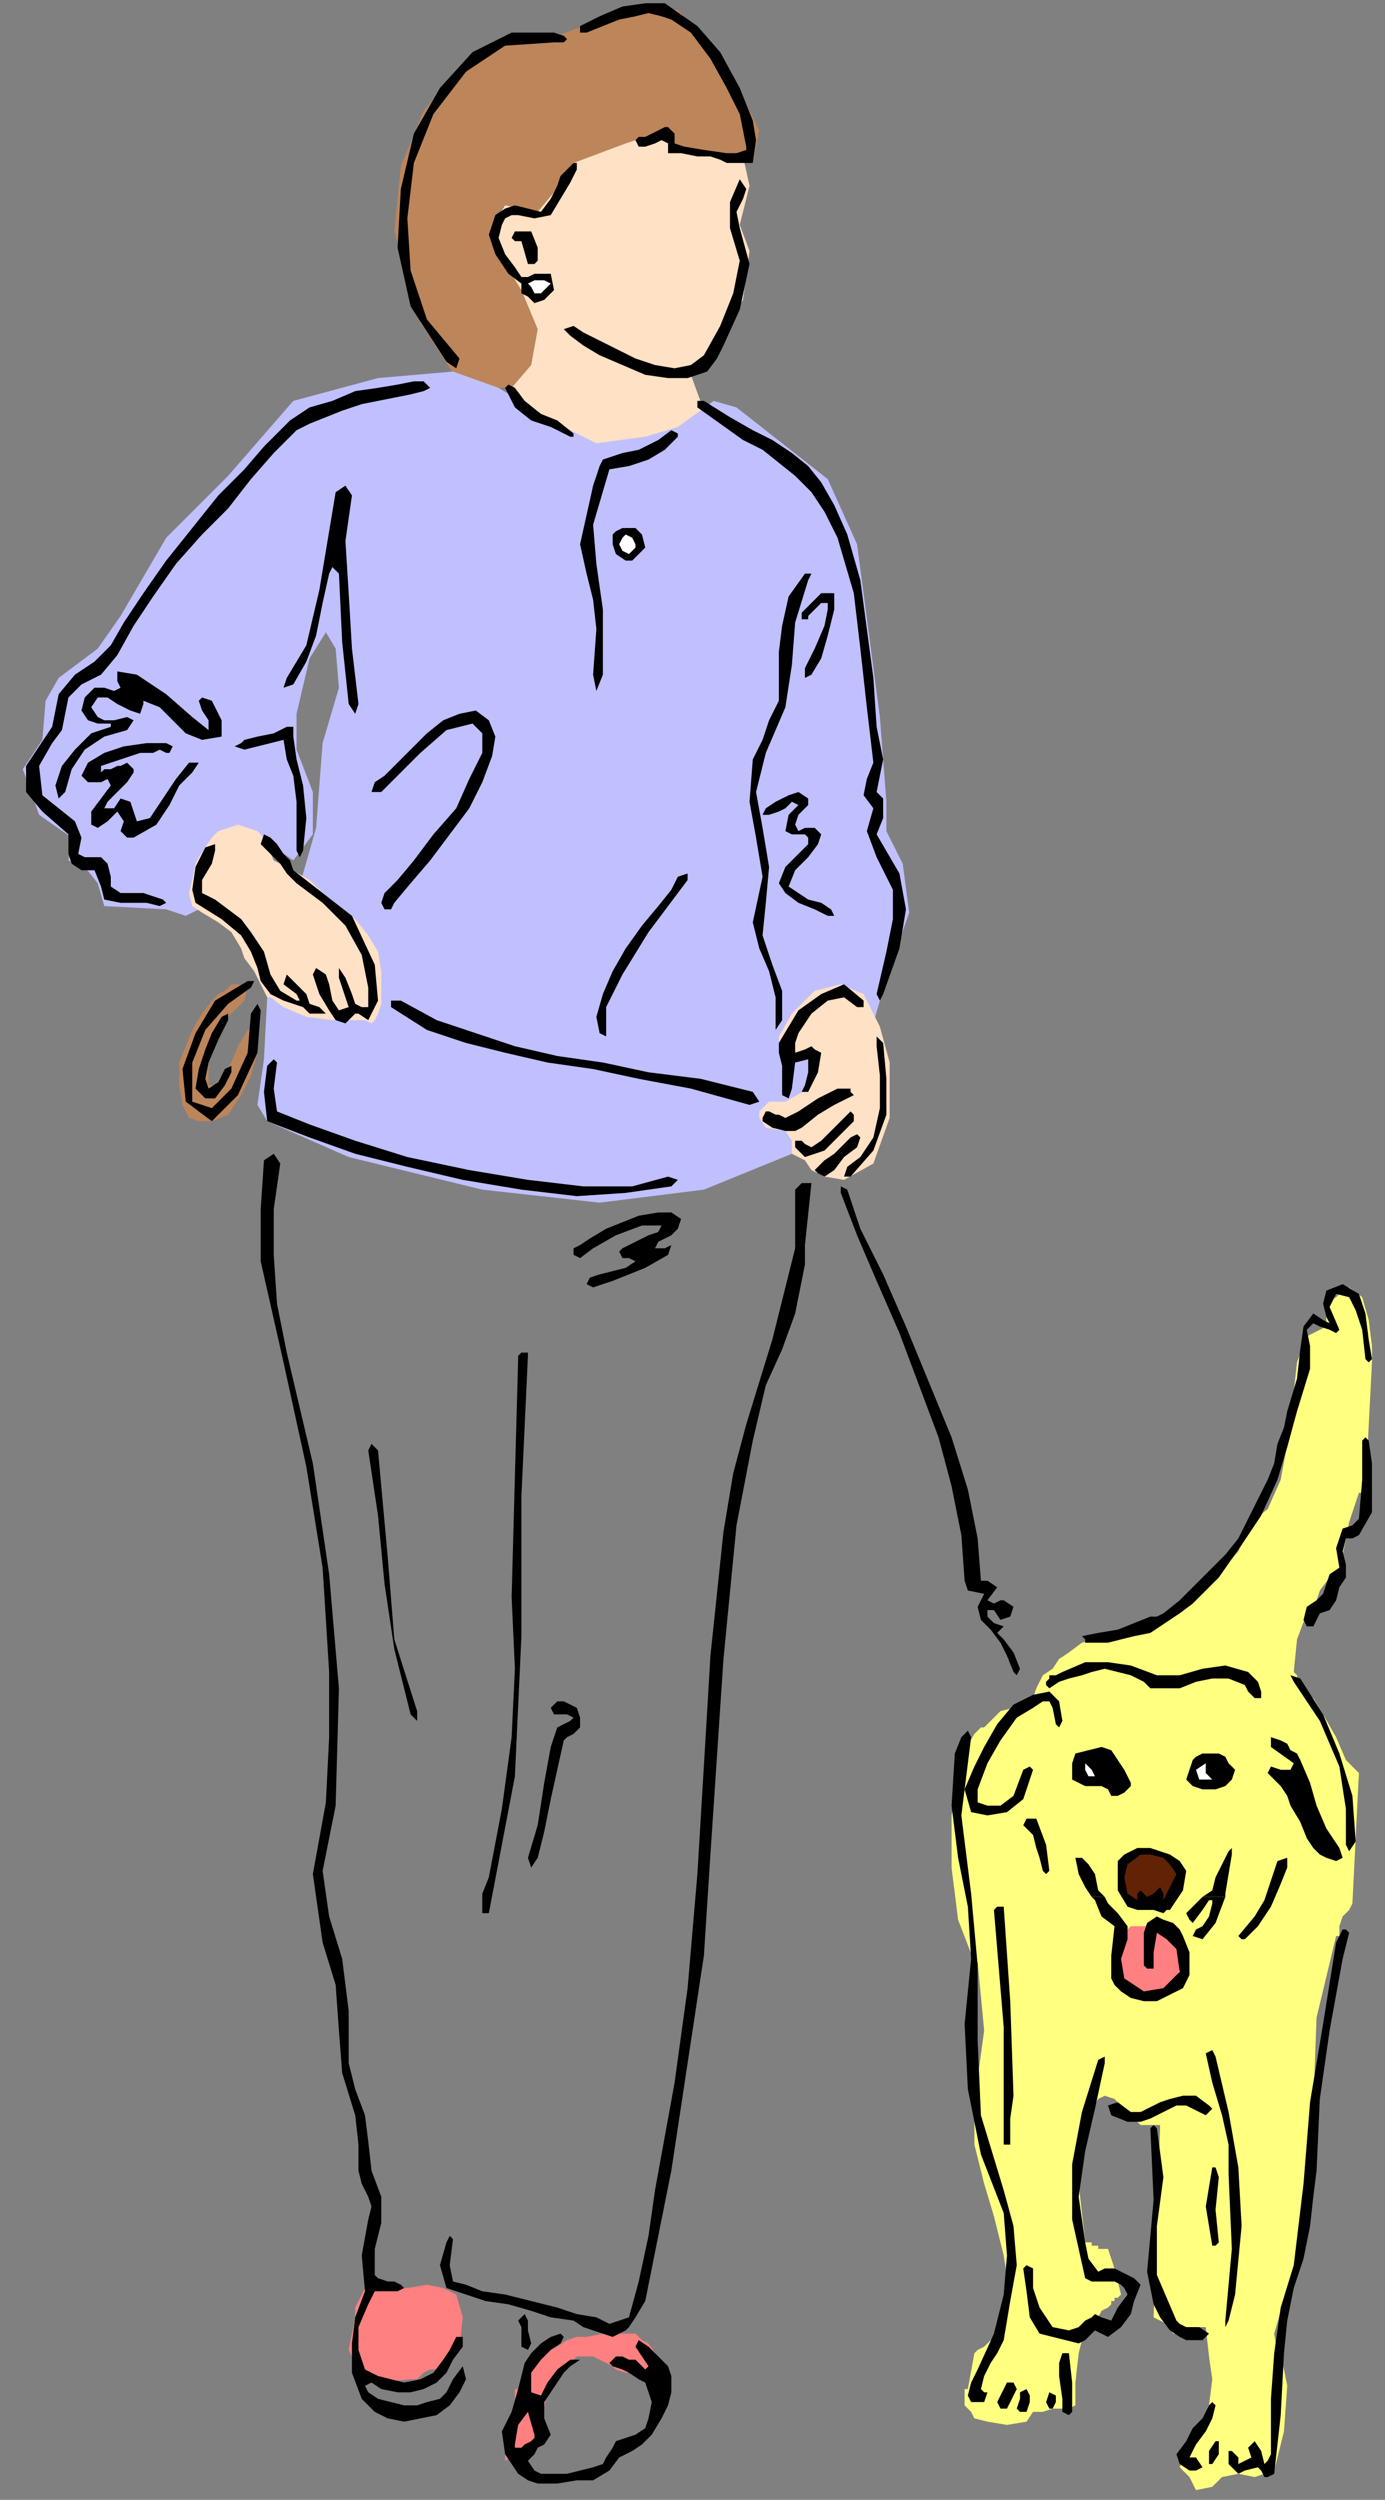 <?xml version="1.0" encoding="UTF-8" standalone="no"?>
<svg
   xmlns:dc="http://purl.org/dc/elements/1.1/"
   xmlns:cc="http://creativecommons.org/ns#"
   xmlns:rdf="http://www.w3.org/1999/02/22-rdf-syntax-ns#"
   xmlns:svg="http://www.w3.org/2000/svg"
   xmlns="http://www.w3.org/2000/svg"
   xmlns:sodipodi="http://sodipodi.sourceforge.net/DTD/sodipodi-0.dtd"
   xmlns:inkscape="http://www.inkscape.org/namespaces/inkscape"
   version="1.0"
   width="112.448mm"
   height="202.935mm"
   id="svg179"
   sodipodi:docname="CPEPL022.WMF">
  <rect width="100%" height="100%" fill="#808080" stroke="none"/>
  <sodipodi:namedview
     pagecolor="#ffffff"
     bordercolor="#666666"
     borderopacity="1"
     objecttolerance="10"
     gridtolerance="10"
     guidetolerance="10"
     inkscape:pageopacity="0"
     inkscape:pageshadow="2"
     inkscape:window-width="640"
     inkscape:window-height="480"
     id="namedview181" />
  <defs
     id="defs3">
    <pattern
       id="WMFhbasepattern"
       patternUnits="userSpaceOnUse"
       width="6"
       height="6"
       x="0"
       y="0" />
  </defs>
  <path
     style="fill:#ffff80;fill-rule:evenodd;fill-opacity:1;stroke:none;"
     d="  M 414,395   L 412,396   L 410,398   L 408,399   L 407,400   L 407,407   L 401,410   L 398,418   L 397,427   L 396,436   L 395,443   L 393,454   L 389,463   L 384,467   L 380,476   L 371,486   L 361,495   L 353,499   L 348,500   L 340,502   L 332,504   L 328,507   L 325,509   L 323,512   L 320,514   L 319,516   L 318,518   L 317,521   L 315,521   L 314,523   L 311,524   L 307,525   L 304,528   L 302,530   L 301,530   L 299,532   L 296,537   L 295,543   L 292,557   L 292,573   L 294,589   L 299,602   L 300,602   L 302,623   L 299,645   L 299,658   L 302,670   L 305,680   L 308,692   L 310,705   L 306,715   L 306,717   L 304,718   L 302,720   L 300,721   L 299,722   L 297,733   L 296,733   L 296,738   L 298,740   L 299,742   L 303,743   L 309,744   L 315,743   L 317,740   L 320,740   L 323,739   L 326,739   L 328,739   L 330,738   L 330,731   L 331,722   L 333,714   L 337,711   L 338,709   L 340,708   L 341,707   L 341,706   L 342,706   L 342,705   L 343,705   L 344,704   L 342,696   L 340,690   L 337,690   L 337,689   L 335,689   L 335,688   L 333,688   L 332,679   L 331,670   L 331,660   L 333,651   L 335,647   L 337,644   L 339,643   L 342,644   L 344,646   L 346,649   L 349,649   L 349,651   L 350,652   L 356,652   L 354,711   L 358,713   L 360,716   L 363,716   L 366,715   L 368,714   L 370,714   L 371,723   L 372,730   L 371,738   L 367,747   L 366,747   L 364,752   L 362,757   L 365,760   L 367,764   L 372,763   L 375,760   L 380,759   L 385,760   L 391,758   L 394,746   L 395,732   L 393,722   L 392,722   L 391,716   L 393,709   L 395,702   L 397,697   L 402,672   L 403,646   L 404,619   L 410,594   L 411,594   L 411,591   L 412,588   L 414,586   L 415,584   L 417,544   L 413,540   L 410,533   L 406,526   L 403,521   L 402,521   L 400,517   L 398,515   L 398,514   L 397,513   L 398,503   L 401,495   L 402,495   L 402,493   L 404,491   L 405,488   L 408,484   L 411,481   L 412,477   L 414,467   L 417,458   L 418,458   L 419,457   L 421,418   L 421,413   L 420,405   L 418,398   L 414,395  z "
     id="path5" />
  <path
     style="fill:#ff8080;fill-rule:evenodd;fill-opacity:1;stroke:none;"
     d="  M 357,591   L 354,591   L 352,591   L 349,591   L 347,591   L 346,592   L 344,594   L 343,599   L 344,605   L 346,609   L 351,612   L 356,612   L 361,609   L 362,604   L 362,598   L 362,596   L 360,594   L 358,592   L 357,591  z "
     id="path7" />
  <path
     style="fill:#ff8080;fill-rule:evenodd;fill-opacity:1;stroke:none;"
     d="  M 121,702   L 118,701   L 115,701   L 112,702   L 111,704   L 109,708   L 109,711   L 107,721   L 110,727   L 116,731   L 126,730   L 128,730   L 130,728   L 132,727   L 134,727   L 135,726   L 137,723   L 140,721   L 141,720   L 142,711   L 140,704   L 136,702   L 131,701   L 125,702   L 121,702  z "
     id="path9" />
  <path
     style="fill:#ff8080;fill-rule:evenodd;fill-opacity:1;stroke:none;"
     d="  M 202,724   L 201,722   L 199,719   L 197,718   L 195,716   L 192,716   L 185,716   L 180,717   L 177,717   L 174,718   L 171,720   L 169,721   L 166,722   L 165,724   L 163,725   L 163,726   L 162,728   L 160,730   L 159,733   L 158,733   L 158,736   L 159,736   L 158,741   L 156,745   L 156,747   L 155,748   L 155,755   L 163,751   L 166,743   L 168,734   L 172,728   L 172,726   L 173,726   L 174,725   L 176,724   L 177,723   L 179,723   L 182,723   L 184,724   L 186,725   L 188,726   L 189,727   L 192,728   L 195,728   L 198,728   L 200,730   L 202,728   L 203,726   L 202,724  z "
     id="path11" />
  <path
     style="fill:#bd855a;fill-rule:evenodd;fill-opacity:1;stroke:none;"
     d="  M 73,302   L 71,302   L 69,304   L 67,305   L 65,307   L 62,311   L 59,316   L 57,321   L 55,326   L 55,333   L 56,339   L 58,343   L 61,344   L 65,344   L 70,342   L 74,336   L 77,330   L 79,323   L 79,316   L 78,315   L 76,316   L 73,321   L 71,326   L 68,330   L 66,333   L 64,333   L 64,331   L 64,325   L 66,319   L 70,312   L 75,307   L 76,303   L 73,302  z "
     id="path13" />
  <path
     style="fill:#bd855a;fill-rule:evenodd;fill-opacity:1;stroke:none;"
     d="  M 208,3   L 195,3   L 179,8   L 171,11   L 154,13   L 140,22   L 130,34   L 123,51   L 121,71   L 129,99   L 140,116   L 149,119   L 155,119   L 158,119   L 163,112   L 165,101   L 160,89   L 155,81   L 152,66   L 155,63   L 166,65   L 170,59   L 177,52   L 192,44   L 204,40   L 205,47   L 221,49   L 231,50   L 233,40   L 222,18   L 208,3  z "
     id="path15" />
  <path
     style="fill:#ffe1c5;fill-rule:evenodd;fill-opacity:1;stroke:none;"
     d="  M 228,48   L 211,47   L 205,44   L 204,40   L 192,44   L 176,50   L 170,59   L 165,65   L 155,63   L 151,69   L 155,81   L 160,89   L 165,101   L 163,112   L 157,119   L 163,129   L 180,136   L 193,139   L 212,132   L 216,126   L 212,115   L 216,109   L 228,92   L 230,77   L 227,69   L 230,57   L 228,48  z "
     id="path17" />
  <path
     style="fill:#c0c0ff;fill-rule:evenodd;fill-opacity:1;stroke:none;"
     d="  M 139,114   L 116,116   L 90,123   L 70,146   L 51,165   L 37,189   L 30,199   L 18,208   L 14,215   L 13,227   L 7,236   L 12,250   L 22,257   L 21,264   L 26,266   L 30,271   L 32,278   L 51,279   L 57,281   L 61,279   L 60,273   L 64,261   L 70,255   L 78,255   L 83,259   L 90,264   L 96,256   L 96,243   L 91,230   L 91,219   L 95,202   L 100,194   L 103,199   L 104,211   L 99,228   L 97,254   L 93,268   L 82,306   L 81,325   L 79,339   L 82,344   L 107,355   L 148,365   L 184,369   L 216,365   L 243,354   L 266,321   L 272,300   L 279,280   L 277,265   L 272,255   L 272,246   L 270,220   L 263,167   L 254,147   L 226,125   L 219,123   L 208,131   L 198,134   L 183,136   L 171,130   L 153,119   L 139,114  z "
     id="path19" />
  <path
     style="fill:#ffe1c5;fill-rule:evenodd;fill-opacity:1;stroke:none;"
     d="  M 79,255   L 76,254   L 73,253   L 70,254   L 67,255   L 65,257   L 63,260   L 61,263   L 60,265   L 59,270   L 58,274   L 59,278   L 62,280   L 67,283   L 71,286   L 74,291   L 75,294   L 78,298   L 82,306   L 83,306   L 87,309   L 94,312   L 102,313   L 112,313   L 114,314   L 115,313   L 116,311   L 117,308   L 117,298   L 116,292   L 113,287   L 109,282   L 106,280   L 105,279   L 101,276   L 95,270   L 88,266   L 84,264   L 81,257   L 81,257   L 83,259   L 82,259   L 80,256   L 79,255  z "
     id="path21" />
  <path
     style="fill:#ffe1c5;fill-rule:evenodd;fill-opacity:1;stroke:none;"
     d="  M 270,315   L 265,305   L 258,302   L 250,304   L 243,311   L 239,318   L 239,322   L 242,326   L 246,324   L 250,325   L 248,334   L 241,338   L 236,338   L 235,339   L 233,341   L 233,343   L 235,346   L 241,347   L 243,350   L 243,354   L 247,356   L 249,359   L 253,361   L 259,362   L 268,357   L 273,343   L 273,326   L 270,315  z "
     id="path23" />
  <path
     style="fill:#000000;fill-rule:evenodd;fill-opacity:1;stroke:none;"
     d="  M 165,762   L 171,762   L 177,761   L 182,761   L 187,758   L 190,754   L 194,752   L 197,750   L 200,747   L 203,742   L 205,738   L 206,734   L 206,729   L 205,726   L 203,724   L 201,722   L 199,720   L 196,718   L 195,720   L 199,726   L 198,727   L 196,725   L 195,724   L 193,724   L 191,723   L 189,723   L 187,725   L 188,726   L 191,727   L 193,728   L 196,730   L 198,731   L 200,737   L 199,742   L 198,745   L 195,747   L 192,748   L 189,749   L 188,751   L 186,754   L 185,756   L 182,757   L 178,758   L 174,759   L 170,759   L 166,759   L 164,758   L 162,755   L 164,753   L 165,751   L 167,750   L 169,747   L 167,742   L 167,737   L 169,734   L 171,731   L 173,728   L 175,726   L 178,724   L 175,724   L 171,727   L 168,731   L 166,735   L 163,734   L 163,728   L 166,724   L 169,721   L 172,719   L 173,717   L 172,716   L 169,717   L 166,719   L 163,722   L 161,725   L 159,733   L 157,740   L 154,746   L 155,753   L 157,756   L 159,759   L 162,761   L 165,762  z "
     id="path25" />
  <path
     style="fill:#000000;fill-rule:evenodd;fill-opacity:1;stroke:none;"
     d="  M 391,759   L 393,741   L 394,722   L 395,712   L 397,702   L 400,693   L 402,683   L 403,674   L 404,666   L 405,644   L 408,623   L 410,612   L 412,601   L 413,597   L 414,593   L 413,592   L 412,592   L 411,594   L 410,596   L 406,621   L 402,645   L 400,670   L 397,695   L 393,708   L 391,722   L 390,736   L 390,750   L 390,753   L 389,755   L 388,756   L 388,756   L 387,752   L 385,749   L 383,751   L 384,754   L 382,755   L 380,756   L 380,754   L 379,753   L 378,752   L 377,752   L 377,756   L 380,759   L 382,758   L 386,757   L 387,758   L 388,760   L 389,760   L 391,759  z "
     id="path27" />
  <path
     style="fill:#000000;fill-rule:evenodd;fill-opacity:1;stroke:none;"
     d="  M 365,758   L 367,758   L 369,757   L 367,754   L 365,754   L 367,750   L 370,746   L 372,742   L 373,738   L 372,737   L 371,738   L 369,742   L 366,745   L 364,749   L 361,753   L 362,756   L 365,758  z "
     id="path29" />
  <path
     style="fill:#000000;fill-rule:evenodd;fill-opacity:1;stroke:none;"
     d="  M 372,756   L 374,753   L 374,750   L 374,749   L 373,749   L 371,752   L 371,756   L 371,756   L 372,756   L 372,756   L 372,756  z "
     id="path31" />
  <path
     style="fill:#ff8080;fill-rule:evenodd;fill-opacity:1;stroke:none;"
     d="  M 160,751   L 161,750   L 163,749   L 164,748   L 164,747   L 162,740   L 159,744   L 158,750   L 158,751   L 159,751   L 159,751   L 160,751   L 160,751   L 160,751  z "
     id="path33" />
  <path
     style="fill:#000000;fill-rule:evenodd;fill-opacity:1;stroke:none;"
     d="  M 143,730   L 142,726   L 139,730   L 137,734   L 135,736   L 131,737   L 128,738   L 124,738   L 120,737   L 116,736   L 113,734   L 112,732   L 114,731   L 117,733   L 122,734   L 126,734   L 130,733   L 134,731   L 137,728   L 139,724   L 142,720   L 142,717   L 140,717   L 138,721   L 136,724   L 133,728   L 129,730   L 124,731   L 120,730   L 116,729   L 112,727   L 110,721   L 110,714   L 113,707   L 115,703   L 117,703   L 119,703   L 121,703   L 122,703   L 124,702   L 123,701   L 121,700   L 119,700   L 116,699   L 115,698   L 115,690   L 117,682   L 117,674   L 114,666   L 113,657   L 112,649   L 109,641   L 107,633   L 107,625   L 107,617   L 105,601   L 101,588   L 99,574   L 103,554   L 104,518   L 101,483   L 96,449   L 88,415   L 85,400   L 84,385   L 84,371   L 86,357   L 84,354   L 81,356   L 80,371   L 80,387   L 87,418   L 94,450   L 99,481   L 101,513   L 101,533   L 100,553   L 96,575   L 99,596   L 103,609   L 104,623   L 105,636   L 109,649   L 110,658   L 110,666   L 111,670   L 113,674   L 114,677   L 113,681   L 111,692   L 112,703   L 109,711   L 108,719   L 108,728   L 111,736   L 115,740   L 119,742   L 124,743   L 129,742   L 134,741   L 138,738   L 141,734   L 143,730  z "
     id="path35" />
  <path
     style="fill:#000000;fill-rule:evenodd;fill-opacity:1;stroke:none;"
     d="  M 329,740   L 329,731   L 328,722   L 327,722   L 326,722   L 325,725   L 325,729   L 326,736   L 326,740   L 328,741   L 329,740  z "
     id="path37" />
  <path
     style="fill:#000000;fill-rule:evenodd;fill-opacity:1;stroke:none;"
     d="  M 315,740   L 316,737   L 316,735   L 315,733   L 313,734   L 313,736   L 312,739   L 313,740   L 315,740  z "
     id="path39" />
  <path
     style="fill:#000000;fill-rule:evenodd;fill-opacity:1;stroke:none;"
     d="  M 324,737   L 324,735   L 322,734   L 321,737   L 322,739   L 323,739   L 324,737  z "
     id="path41" />
  <path
     style="fill:#000000;fill-rule:evenodd;fill-opacity:1;stroke:none;"
     d="  M 309,739   L 312,733   L 311,731   L 309,731   L 306,737   L 307,739   L 309,739  z "
     id="path43" />
  <path
     style="fill:#000000;fill-rule:evenodd;fill-opacity:1;stroke:none;"
     d="  M 303,734   L 302,734   L 301,733   L 302,729   L 304,725   L 306,722   L 308,718   L 310,706   L 312,695   L 311,683   L 308,672   L 301,649   L 300,626   L 300,603   L 298,581   L 295,557   L 298,533   L 297,531   L 295,533   L 293,538   L 292,554   L 294,570   L 297,585   L 298,601   L 296,621   L 297,641   L 301,661   L 308,679   L 309,692   L 308,704   L 305,716   L 300,727   L 298,731   L 297,735   L 298,737   L 300,737   L 302,737   L 303,734  z "
     id="path45" />
  <path
     style="fill:#000000;fill-rule:evenodd;fill-opacity:1;stroke:none;"
     d="  M 244,382   L 244,365   L 246,363   L 249,363   L 247,382   L 244,382  z "
     id="path47" />
  <path
     style="fill:#000000;fill-rule:evenodd;fill-opacity:1;stroke:none;"
     d="  M 160,714   L 159,712   L 161,710   L 162,712   L 162,714   L 160,714  z "
     id="path49" />
  <path
     style="fill:#000000;fill-rule:evenodd;fill-opacity:1;stroke:none;"
     d="  M 179,714   L 176,712   L 169,711   L 163,709   L 156,707   L 149,706   L 143,704   L 137,702   L 135,695   L 137,688   L 138,686   L 139,687   L 138,695   L 139,700   L 143,701   L 148,703   L 155,704   L 163,706   L 171,708   L 177,710   L 183,711   L 187,713   L 193,711   L 196,700   L 199,686   L 201,672   L 207,639   L 211,610   L 214,575   L 217,525   L 218,508   L 220,489   L 222,470   L 225,452   L 229,437   L 237,411   L 244,383   L 244,382   L 247,382   L 247,388   L 244,403   L 240,414   L 235,425   L 231,442   L 226,468   L 222,509   L 218,569   L 216,600   L 211,633   L 206,666   L 199,701   L 198,706   L 195,711   L 193,714   L 179,714  z "
     id="path51" />
  <path
     style="fill:#000000;fill-rule:evenodd;fill-opacity:1;stroke:none;"
     d="  M 160,714   L 160,720   L 162,721   L 163,719   L 162,715   L 162,714   L 160,714  z "
     id="path53" />
  <path
     style="fill:#000000;fill-rule:evenodd;fill-opacity:1;stroke:none;"
     d="  M 179,714   L 182,715   L 188,717   L 192,715   L 193,714   L 179,714  z "
     id="path55" />
  <path
     style="fill:#000000;fill-rule:evenodd;fill-opacity:1;stroke:none;"
     d="  M 327,718   L 331,719   L 333,718   L 334,717   L 336,715   L 338,716   L 340,717   L 344,714   L 347,710   L 348,706   L 350,701   L 348,699   L 346,698   L 344,697   L 342,696   L 339,696   L 337,697   L 334,693   L 333,688   L 331,674   L 333,660   L 336,647   L 339,633   L 339,631   L 337,632   L 332,648   L 329,664   L 329,681   L 333,699   L 335,700   L 338,700   L 342,700   L 344,701   L 345,702   L 346,704   L 343,708   L 341,712   L 338,711   L 336,710   L 335,711   L 333,712   L 331,714   L 328,715   L 323,714   L 319,708   L 317,702   L 317,696   L 315,695   L 314,696   L 315,703   L 316,711   L 319,716   L 327,718  z "
     id="path57" />
  <path
     style="fill:#000000;fill-rule:evenodd;fill-opacity:1;stroke:none;"
     d="  M 369,718   L 371,716   L 368,714   L 366,714   L 364,714   L 362,713   L 361,712   L 355,698   L 355,683   L 357,668   L 355,653   L 354,652   L 353,653   L 354,675   L 352,697   L 353,702   L 354,707   L 356,711   L 359,715   L 362,717   L 364,718   L 366,718   L 369,718  z "
     id="path59" />
  <path
     style="fill:#000000;fill-rule:evenodd;fill-opacity:1;stroke:none;"
     d="  M 377,712   L 378,708   L 379,704   L 381,683   L 380,665   L 377,648   L 373,631   L 372,629   L 370,630   L 372,639   L 375,649   L 377,658   L 377,667   L 378,690   L 376,712   L 376,714   L 377,712  z "
     id="path61" />
  <path
     style="fill:#000000;fill-rule:evenodd;fill-opacity:1;stroke:none;"
     d="  M 374,688   L 373,678   L 374,668   L 373,665   L 372,665   L 370,677   L 372,689   L 373,689   L 374,688  z "
     id="path63" />
  <path
     style="fill:#000000;fill-rule:evenodd;fill-opacity:1;stroke:none;"
     d="  M 309,658   L 309,658   L 310,658   L 310,650   L 311,643   L 310,614   L 308,585   L 308,585   L 308,585   L 308,585   L 307,585   L 306,585   L 305,586   L 308,622   L 308,658   L 308,658   L 309,658  z "
     id="path65" />
  <path
     style="fill:#000000;fill-rule:evenodd;fill-opacity:1;stroke:none;"
     d="  M 357,648   L 361,646   L 364,646   L 366,647   L 370,649   L 372,647   L 371,646   L 367,643   L 363,643   L 359,644   L 356,645   L 352,647   L 350,648   L 347,648   L 343,645   L 340,646   L 341,649   L 346,651   L 350,651   L 353,650   L 357,648  z "
     id="path67" />
  <path
     style="fill:#000000;fill-rule:evenodd;fill-opacity:1;stroke:none;"
     d="  M 335,582   L 333,579   L 331,575   L 330,570   L 332,570   L 334,572   L 336,575   L 337,580   L 339,582   L 335,582  z "
     id="path69" />
  <path
     style="fill:#000000;fill-rule:evenodd;fill-opacity:1;stroke:none;"
     d="  M 369,582   L 372,580   L 373,576   L 375,572   L 377,568   L 378,567   L 378,569   L 376,581   L 376,582   L 369,582  z "
     id="path71" />
  <path
     style="fill:#000000;fill-rule:evenodd;fill-opacity:1;stroke:none;"
     d="  M 335,582   L 336,583   L 338,588   L 342,591   L 341,600   L 341,607   L 342,609   L 344,611   L 347,613   L 351,614   L 355,614   L 359,612   L 363,610   L 365,606   L 365,599   L 363,594   L 362,592   L 360,590   L 357,589   L 355,588   L 352,590   L 351,593   L 351,598   L 351,603   L 352,604   L 354,604   L 354,599   L 355,593   L 358,595   L 361,598   L 362,605   L 357,610   L 351,611   L 345,607   L 344,601   L 346,595   L 346,593   L 346,591   L 343,587   L 340,584   L 339,582   L 335,582  z "
     id="path73" />
  <path
     style="fill:#000000;fill-rule:evenodd;fill-opacity:1;stroke:none;"
     d="  M 369,582   L 368,583   L 366,585   L 364,587   L 365,589   L 366,590   L 369,586   L 371,583   L 372,583   L 372,584   L 371,588   L 369,591   L 367,592   L 366,594   L 369,595   L 373,590   L 376,582   L 369,582  z "
     id="path75" />
  <path
     style="fill:#000000;fill-rule:evenodd;fill-opacity:1;stroke:none;"
     d="  M 382,595   L 386,591   L 390,585   L 393,578   L 395,573   L 395,570   L 392,571   L 390,577   L 388,583   L 385,588   L 380,594   L 381,595   L 382,595  z "
     id="path77" />
  <path
     style="fill:#000000;fill-rule:evenodd;fill-opacity:1;stroke:none;"
     d="  M 150,587   L 158,545   L 160,502   L 160,459   L 162,416   L 162,415   L 161,415   L 161,415   L 160,415   L 159,416   L 159,417   L 158,453   L 157,490   L 158,512   L 157,533   L 154,555   L 150,576   L 148,581   L 148,587   L 149,587   L 150,587  z "
     id="path79" />
  <path
     style="fill:#000000;fill-rule:evenodd;fill-opacity:1;stroke:none;"
     d="  M 357,587   L 358,586   L 359,586   L 363,580   L 364,574   L 362,571   L 359,569   L 356,568   L 353,567   L 351,567   L 349,567   L 347,568   L 345,569   L 343,571   L 343,574   L 343,580   L 346,585   L 349,586   L 351,586   L 354,586   L 357,587  z "
     id="path81" />
  <path
     style="fill:#612206;fill-rule:evenodd;fill-opacity:1;stroke:none;"
     d="  M 350,580   L 351,581   L 352,582   L 354,581   L 356,579   L 357,581   L 357,583   L 359,579   L 361,575   L 359,572   L 357,570   L 353,569   L 350,569   L 346,572   L 345,576   L 346,581   L 349,583   L 349,581   L 350,580  z "
     id="path83" />
  <path
     style="fill:#000000;fill-rule:evenodd;fill-opacity:1;stroke:none;"
     d="  M 322,574   L 321,566   L 318,558   L 315,558   L 314,560   L 317,563   L 318,567   L 319,570   L 320,574   L 321,575   L 322,574  z "
     id="path85" />
  <path
     style="fill:#000000;fill-rule:evenodd;fill-opacity:1;stroke:none;"
     d="  M 411,567   L 407,561   L 404,554   L 402,547   L 399,540   L 398,538   L 396,537   L 395,535   L 393,534   L 390,533   L 390,536   L 397,541   L 396,543   L 393,543   L 390,542   L 389,544   L 391,546   L 393,548   L 395,551   L 396,554   L 399,559   L 401,564   L 403,567   L 405,569   L 407,570   L 410,571   L 412,570   L 411,567  z "
     id="path87" />
  <path
     style="fill:#000000;fill-rule:evenodd;fill-opacity:1;stroke:none;"
     d="  M 165,570   L 167,562   L 169,552   L 171,543   L 173,534   L 174,533   L 176,532   L 178,530   L 178,527   L 177,524   L 175,523   L 173,522   L 171,522   L 169,524   L 170,526   L 171,526   L 174,526   L 176,527   L 175,528   L 173,529   L 171,530   L 169,536   L 167,547   L 165,560   L 162,570   L 163,573   L 165,570  z "
     id="path89" />
  <path
     style="fill:#000000;fill-rule:evenodd;fill-opacity:1;stroke:none;"
     d="  M 397,516   L 396,514   L 399,515   L 406,526   L 411,538   L 415,551   L 416,565   L 414,568   L 413,566   L 413,555   L 411,542   L 405,528   L 397,516  z "
     id="path91" />
  <path
     style="fill:#000000;fill-rule:evenodd;fill-opacity:1;stroke:none;"
     d="  M 314,552   L 317,543   L 316,542   L 314,543   L 311,551   L 307,554   L 303,554   L 300,553   L 300,549   L 303,541   L 307,534   L 312,527   L 317,524   L 320,522   L 322,522   L 323,524   L 324,529   L 325,530   L 326,528   L 325,522   L 322,519   L 317,520   L 311,523   L 306,529   L 302,536   L 299,542   L 296,549   L 298,556   L 303,557   L 309,556   L 314,552  z "
     id="path93" />
  <path
     style="fill:#000000;fill-rule:evenodd;fill-opacity:1;stroke:none;"
     d="  M 347,547   L 345,543   L 343,540   L 341,537   L 338,536   L 330,538   L 329,541   L 329,546   L 331,547   L 333,548   L 336,548   L 338,548   L 340,549   L 341,551   L 343,551   L 345,550   L 347,548   L 347,547  z "
     id="path95" />
  <path
     style="fill:#000000;fill-rule:evenodd;fill-opacity:1;stroke:none;"
     d="  M 376,548   L 378,546   L 379,543   L 377,541   L 376,539   L 374,538   L 372,538   L 371,538   L 369,538   L 367,539   L 366,540   L 365,543   L 364,546   L 366,548   L 369,549   L 373,549   L 376,548  z "
     id="path97" />
  <path
     style="fill:#ffffff;fill-rule:evenodd;fill-opacity:1;stroke:none;"
     d="  M 372,546   L 370,544   L 370,543   L 370,541   L 367,543   L 368,546   L 372,546  z "
     id="path99" />
  <path
     style="fill:#ffffff;fill-rule:evenodd;fill-opacity:1;stroke:none;"
     d="  M 334,545   L 336,545   L 335,543   L 333,541   L 333,543   L 334,545  z "
     id="path101" />
  <path
     style="fill:#000000;fill-rule:evenodd;fill-opacity:1;stroke:none;"
     d="  M 128,525   L 121,503   L 119,478   L 117,456   L 116,445   L 114,443   L 113,445   L 116,465   L 118,486   L 121,506   L 126,526   L 128,528   L 128,525  z "
     id="path103" />
  <path
     style="fill:#000000;fill-rule:evenodd;fill-opacity:1;stroke:none;"
     d="  M 387,520   L 387,520   L 387,519   L 386,516   L 383,513   L 376,511   L 369,512   L 362,514   L 355,514   L 347,511   L 340,510   L 333,510   L 326,513   L 324,514   L 322,514   L 322,514   L 322,515   L 321,516   L 321,517   L 321,517   L 322,518   L 325,516   L 328,515   L 332,514   L 335,513   L 339,512   L 343,513   L 347,514   L 351,516   L 353,518   L 356,518   L 359,518   L 362,518   L 367,516   L 372,515   L 377,515   L 382,517   L 383,519   L 385,521   L 386,521   L 387,521   L 387,521   L 387,520  z "
     id="path105" />
  <path
     style="fill:#000000;fill-rule:evenodd;fill-opacity:1;stroke:none;"
     d="  M 313,512   L 311,507   L 308,503   L 306,501   L 308,499   L 305,498   L 303,496   L 303,494   L 305,494   L 307,497   L 310,496   L 311,493   L 308,491   L 307,491   L 305,492   L 303,491   L 306,487   L 303,485   L 301,485   L 300,472   L 297,457   L 292,441   L 285,424   L 278,407   L 271,391   L 264,377   L 260,365   L 258,364   L 258,366   L 263,379   L 269,393   L 276,409   L 282,425   L 288,441   L 292,456   L 295,471   L 296,485   L 297,488   L 302,489   L 300,493   L 301,497   L 304,500   L 307,504   L 309,508   L 311,513   L 312,514   L 313,512  z "
     id="path107" />
  <path
     style="fill:#000000;fill-rule:evenodd;fill-opacity:1;stroke:none;"
     d="  M 403,403   L 406,405   L 408,406   L 407,404   L 406,400   L 407,396   L 412,394   L 417,397   L 419,403   L 420,411   L 421,417   L 420,418   L 419,417   L 418,408   L 416,402   L 414,398   L 410,397   L 408,401   L 411,408   L 410,409   L 408,408   L 405,407   L 403,406   L 401,408   L 402,413   L 402,420   L 398,433   L 395,444   L 392,454   L 387,465   L 381,474   L 374,484   L 366,492   L 362,495   L 359,497   L 356,499   L 353,501   L 348,502   L 344,503   L 340,504   L 336,504   L 334,504   L 333,504   L 333,504   L 333,504   L 333,503   L 332,502   L 337,501   L 343,500   L 348,498   L 353,496   L 355,496   L 357,495   L 362,491   L 366,487   L 371,482   L 376,477   L 380,472   L 383,466   L 386,460   L 389,454   L 391,449   L 392,443   L 394,438   L 395,433   L 398,423   L 399,414   L 400,407   L 403,403  z "
     id="path109" />
  <path
     style="fill:#000000;fill-rule:evenodd;fill-opacity:1;stroke:none;"
     d="  M 400,497   L 401,493   L 404,491   L 406,489   L 407,486   L 408,483   L 411,481   L 410,475   L 412,469   L 415,468   L 417,466   L 418,454   L 418,442   L 419,441   L 420,442   L 421,449   L 421,456   L 421,464   L 417,471   L 415,472   L 413,472   L 412,476   L 413,480   L 413,484   L 411,487   L 410,491   L 408,494   L 405,495   L 403,499   L 401,499   L 400,497  z "
     id="path111" />
  <path
     style="fill:#000000;fill-rule:evenodd;fill-opacity:1;stroke:none;"
     d="  M 182,395   L 188,393   L 198,389   L 205,385   L 206,382   L 204,383   L 202,383   L 201,383   L 202,381   L 204,380   L 206,379   L 208,377   L 209,374   L 206,372   L 202,372   L 196,373   L 191,375   L 186,377   L 181,380   L 178,382   L 176,383   L 176,385   L 178,386   L 182,383   L 189,379   L 197,376   L 203,376   L 202,378   L 199,379   L 195,381   L 191,383   L 190,384   L 191,386   L 193,386   L 195,387   L 192,389   L 188,390   L 184,391   L 181,392   L 180,394   L 182,395  z "
     id="path113" />
  <path
     style="fill:#000000;fill-rule:evenodd;fill-opacity:1;stroke:none;"
     d="  M 206,364   L 208,362   L 205,361   L 194,364   L 179,364   L 162,362   L 144,359   L 125,355   L 109,350   L 95,345   L 85,341   L 84,334   L 85,326   L 84,325   L 82,327   L 81,335   L 82,344   L 95,349   L 109,354   L 125,358   L 142,362   L 160,365   L 177,367   L 192,366   L 206,364  z "
     id="path115" />
  <path
     style="fill:#000000;fill-rule:evenodd;fill-opacity:1;stroke:none;"
     d="  M 264,349   L 263,348   L 261,349   L 259,351   L 256,354   L 253,356   L 250,359   L 251,360   L 253,361   L 256,359   L 259,355   L 263,352   L 264,349  z "
     id="path117" />
  <path
     style="fill:#000000;fill-rule:evenodd;fill-opacity:1;stroke:none;"
     d="  M 259,361   L 260,361   L 261,361   L 268,353   L 272,342   L 272,331   L 271,320   L 269,318   L 269,321   L 270,330   L 270,340   L 268,349   L 264,355   L 260,358   L 259,361  z "
     id="path119" />
  <path
     style="fill:#000000;fill-rule:evenodd;fill-opacity:1;stroke:none;"
     d="  M 262,344   L 262,342   L 261,341   L 258,344   L 255,347   L 252,350   L 249,352   L 247,351   L 246,350   L 244,350   L 244,352   L 247,355   L 253,353   L 258,348   L 262,344  z "
     id="path121" />
  <path
     style="fill:#000000;fill-rule:evenodd;fill-opacity:1;stroke:none;"
     d="  M 246,346   L 251,342   L 256,339   L 260,337   L 262,336   L 261,335   L 261,334   L 257,334   L 251,337   L 245,341   L 241,343   L 239,342   L 238,342   L 236,341   L 235,341   L 234,343   L 234,344   L 237,346   L 241,347   L 244,347   L 246,346  z "
     id="path123" />
  <path
     style="fill:#000000;fill-rule:evenodd;fill-opacity:1;stroke:none;"
     d="  M 230,339   L 233,338   L 231,335   L 215,331   L 199,329   L 185,326   L 171,324   L 158,321   L 146,317   L 134,313   L 123,307   L 120,307   L 120,309   L 131,316   L 143,320   L 155,323   L 168,326   L 182,328   L 196,331   L 212,334   L 230,339  z "
     id="path125" />
  <path
     style="fill:#000000;fill-rule:evenodd;fill-opacity:1;stroke:none;"
     d="  M 80,310   L 79,308   L 77,311   L 76,323   L 71,334   L 65,340   L 59,338   L 59,326   L 63,316   L 70,308   L 77,303   L 78,301   L 76,301   L 66,307   L 60,317   L 56,328   L 57,338   L 65,344   L 73,336   L 79,323   L 80,310  z "
     id="path127" />
  <path
     style="fill:#000000;fill-rule:evenodd;fill-opacity:1;stroke:none;"
     d="  M 243,334   L 244,326   L 248,325   L 248,329   L 247,333   L 246,335   L 248,335   L 251,329   L 252,323   L 250,322   L 249,321   L 247,322   L 244,323   L 244,320   L 245,317   L 249,311   L 254,307   L 259,306   L 263,309   L 265,309   L 265,307   L 259,302   L 252,305   L 245,310   L 242,315   L 239,320   L 239,323   L 240,327   L 240,336   L 242,337   L 243,334  z "
     id="path129" />
  <path
     style="fill:#000000;fill-rule:evenodd;fill-opacity:1;stroke:none;"
     d="  M 211,270   L 211,268   L 208,269   L 206,273   L 202,278   L 197,284   L 192,291   L 188,298   L 185,305   L 183,312   L 184,317   L 186,318   L 186,316   L 186,309   L 191,299   L 199,286   L 211,270  z "
     id="path131" />
  <path
     style="fill:#000000;fill-rule:evenodd;fill-opacity:1;stroke:none;"
     d="  M 100,311   L 98,309   L 95,308   L 94,305   L 91,302   L 89,300   L 88,299   L 87,302   L 91,305   L 92,307   L 91,307   L 86,304   L 83,299   L 81,292   L 77,286   L 74,282   L 70,279   L 66,276   L 62,274   L 62,270   L 65,265   L 66,261   L 66,259   L 63,260   L 60,266   L 59,273   L 60,277   L 68,282   L 74,287   L 77,292   L 79,297   L 80,301   L 83,305   L 87,307   L 93,309   L 95,311   L 97,311   L 99,311   L 100,311  z "
     id="path133" />
  <path
     style="fill:#000000;fill-rule:evenodd;fill-opacity:1;stroke:none;"
     d="  M 240,313   L 240,304   L 237,296   L 234,287   L 235,277   L 236,266   L 234,254   L 232,243   L 235,231   L 241,217   L 243,204   L 244,191   L 248,178   L 249,176   L 247,176   L 242,183   L 240,192   L 239,200   L 239,209   L 239,215   L 236,221   L 234,227   L 231,233   L 230,246   L 232,257   L 234,269   L 231,283   L 233,291   L 236,298   L 238,306   L 238,314   L 238,316   L 240,313  z "
     id="path135" />
  <path
     style="fill:#000000;fill-rule:evenodd;fill-opacity:1;stroke:none;"
     d="  M 106,314   L 109,311   L 109,311   L 110,311   L 113,313   L 116,307   L 115,296   L 108,281   L 90,267   L 89,264   L 87,262   L 85,259   L 83,257   L 81,256   L 80,259   L 83,262   L 86,265   L 88,268   L 91,271   L 99,277   L 106,284   L 111,293   L 113,303   L 113,306   L 113,309   L 111,309   L 109,308   L 108,305   L 106,300   L 104,297   L 104,300   L 107,309   L 104,310   L 102,307   L 101,302   L 100,299   L 97,297   L 96,299   L 98,305   L 101,310   L 103,313   L 106,314  z "
     id="path137" />
  <path
     style="fill:#000000;fill-rule:evenodd;fill-opacity:1;stroke:none;"
     d="  M 271,305   L 276,291   L 278,279   L 276,268   L 269,256   L 271,251   L 271,245   L 270,244   L 269,243   L 271,233   L 269,223   L 268,208   L 266,193   L 264,178   L 260,164   L 256,155   L 252,148   L 248,143   L 243,139   L 237,135   L 231,132   L 224,128   L 216,123   L 214,123   L 214,125   L 221,130   L 228,135   L 234,138   L 239,142   L 244,146   L 249,151   L 253,157   L 257,165   L 262,182   L 264,199   L 266,217   L 268,234   L 266,239   L 265,244   L 268,248   L 266,255   L 269,263   L 274,273   L 274,282   L 272,292   L 269,305   L 270,307   L 271,305  z "
     id="path139" />
  <path
     style="fill:#000000;fill-rule:evenodd;fill-opacity:1;stroke:none;"
     d="  M 254,281   L 256,281   L 255,279   L 252,277   L 248,276   L 245,274   L 242,272   L 244,267   L 248,263   L 251,259   L 252,256   L 250,254   L 247,254   L 245,255   L 244,253   L 245,250   L 247,248   L 248,247   L 248,245   L 245,243   L 242,244   L 238,246   L 235,248   L 234,250   L 236,250   L 239,249   L 241,248   L 243,246   L 245,247   L 242,250   L 241,255   L 243,256   L 245,256   L 247,256   L 248,257   L 248,259   L 245,262   L 241,266   L 239,271   L 241,274   L 245,277   L 250,279   L 254,281  z "
     id="path141" />
  <path
     style="fill:#000000;fill-rule:evenodd;fill-opacity:1;stroke:none;"
     d="  M 49,278   L 51,277   L 50,276   L 47,275   L 44,274   L 40,274   L 37,274   L 34,272   L 34,269   L 33,265   L 31,263   L 29,263   L 27,263   L 26,263   L 24,262   L 25,257   L 23,252   L 13,244   L 12,235   L 16,228   L 19,224   L 21,214   L 25,210   L 31,207   L 36,201   L 41,192   L 47,183   L 54,173   L 62,164   L 70,156   L 77,147   L 84,139   L 91,132   L 95,130   L 100,128   L 105,126   L 111,124   L 116,123   L 121,122   L 126,121   L 130,120   L 132,119   L 130,117   L 127,117   L 122,118   L 116,119   L 109,120   L 102,123   L 95,125   L 89,129   L 85,133   L 81,137   L 75,144   L 67,152   L 59,162   L 51,172   L 44,182   L 38,191   L 34,198   L 29,203   L 23,207   L 18,213   L 16,223   L 8,235   L 8,243   L 13,249   L 21,256   L 21,262   L 22,265   L 25,267   L 29,267   L 31,272   L 32,276   L 37,277   L 41,277   L 45,277   L 49,278  z "
     id="path143" />
  <path
     style="fill:#000000;fill-rule:evenodd;fill-opacity:1;stroke:none;"
     d="  M 121,277   L 126,271   L 132,264   L 138,256   L 144,248   L 148,240   L 151,232   L 152,226   L 150,221   L 146,218   L 141,219   L 136,221   L 131,225   L 126,230   L 122,234   L 118,238   L 115,240   L 114,243   L 117,243   L 122,238   L 129,231   L 137,224   L 145,222   L 148,225   L 148,231   L 144,239   L 140,248   L 133,256   L 127,264   L 122,270   L 118,274   L 117,277   L 118,279   L 120,279   L 121,277  z "
     id="path145" />
  <path
     style="fill:#000000;fill-rule:evenodd;fill-opacity:1;stroke:none;"
     d="  M 93,261   L 94,251   L 93,241   L 91,233   L 90,226   L 90,223   L 88,223   L 84,225   L 79,226   L 75,227   L 74,228   L 72,229   L 75,230   L 87,227   L 88,233   L 90,238   L 91,246   L 91,261   L 92,263   L 93,261  z "
     id="path147" />
  <path
     style="fill:#000000;fill-rule:evenodd;fill-opacity:1;stroke:none;"
     d="  M 41,257   L 48,253   L 52,247   L 55,241   L 59,237   L 61,234   L 58,234   L 54,239   L 50,245   L 46,251   L 42,252   L 40,246   L 37,245   L 35,248   L 32,248   L 33,246   L 36,243   L 39,240   L 41,237   L 41,236   L 41,236   L 39,234   L 37,235   L 36,235   L 34,236   L 32,236   L 31,237   L 31,235   L 37,233   L 43,231   L 44,231   L 47,231   L 49,230   L 51,231   L 52,231   L 53,229   L 51,228   L 45,228   L 38,229   L 32,231   L 27,234   L 25,238   L 27,240   L 31,240   L 33,239   L 34,241   L 31,245   L 28,249   L 28,253   L 30,254   L 33,252   L 35,250   L 36,249   L 38,252   L 37,255   L 39,257   L 41,257  z "
     id="path149" />
  <path
     style="fill:#000000;fill-rule:evenodd;fill-opacity:1;stroke:none;"
     d="  M 20,243   L 22,236   L 26,230   L 32,226   L 39,224   L 41,221   L 39,220   L 35,221   L 32,221   L 30,220   L 28,217   L 30,214   L 33,214   L 36,216   L 38,217   L 40,218   L 43,219   L 44,216   L 44,215   L 49,217   L 53,221   L 57,225   L 62,227   L 68,226   L 68,221   L 65,215   L 62,214   L 61,215   L 62,218   L 64,221   L 64,224   L 59,220   L 51,213   L 42,207   L 36,206   L 36,209   L 37,211   L 35,212   L 32,211   L 29,211   L 26,214   L 25,218   L 27,221   L 30,222   L 32,222   L 34,222   L 34,223   L 28,225   L 23,230   L 19,235   L 17,241   L 18,245   L 20,243  z "
     id="path151" />
  <path
     style="fill:#000000;fill-rule:evenodd;fill-opacity:1;stroke:none;"
     d="  M 110,216   L 108,199   L 107,182   L 106,166   L 108,152   L 106,149   L 103,151   L 101,163   L 98,181   L 94,198   L 88,208   L 87,211   L 90,210   L 94,203   L 97,195   L 99,185   L 101,176   L 102,174   L 104,176   L 105,197   L 107,216   L 109,219   L 110,216  z "
     id="path153" />
  <path
     style="fill:#000000;fill-rule:evenodd;fill-opacity:1;stroke:none;"
     d="  M 185,207   L 185,187   L 183,173   L 182,161   L 187,144   L 193,143   L 199,141   L 204,138   L 208,134   L 208,133   L 206,132   L 202,135   L 196,138   L 191,139   L 185,141   L 184,143   L 182,149   L 180,158   L 178,167   L 180,176   L 182,184   L 183,193   L 182,207   L 183,212   L 185,207  z "
     id="path155" />
  <path
     style="fill:#000000;fill-rule:evenodd;fill-opacity:1;stroke:none;"
     d="  M 249,207   L 252,202   L 254,195   L 256,187   L 256,182   L 252,182   L 249,185   L 246,188   L 246,188   L 246,190   L 248,190   L 248,189   L 250,187   L 252,185   L 254,185   L 254,187   L 253,192   L 250,199   L 247,205   L 247,208   L 249,207  z "
     id="path157" />
  <path
     style="fill:#000000;fill-rule:evenodd;fill-opacity:1;stroke:none;"
     d="  M 198,168   L 197,164   L 195,162   L 193,162   L 191,162   L 189,163   L 188,164   L 188,167   L 189,170   L 192,172   L 194,172   L 196,170   L 198,168  z "
     id="path159" />
  <path
     style="fill:#ffffff;fill-rule:evenodd;fill-opacity:1;stroke:none;"
     d="  M 195,168   L 195,167   L 194,165   L 192,164   L 191,165   L 190,167   L 191,169   L 193,170   L 195,168  z "
     id="path161" />
  <path
     style="fill:#000000;fill-rule:evenodd;fill-opacity:1;stroke:none;"
     d="  M 176,133   L 171,129   L 166,127   L 161,123   L 158,119   L 156,118   L 155,119   L 158,125   L 163,129   L 169,131   L 175,134   L 176,134   L 176,133  z "
     id="path163" />
  <path
     style="fill:#000000;fill-rule:evenodd;fill-opacity:1;stroke:none;"
     d="  M 220,110   L 222,106   L 227,95   L 230,81   L 227,70   L 226,65   L 228,61   L 229,58   L 227,55   L 224,62   L 224,70   L 227,80   L 225,90   L 221,100   L 216,109   L 212,112   L 207,113   L 201,112   L 195,110   L 189,107   L 183,104   L 179,102   L 176,100   L 173,101   L 175,103   L 179,106   L 184,109   L 191,112   L 198,115   L 205,116   L 211,116   L 217,114   L 220,110  z "
     id="path165" />
  <path
     style="fill:#000000;fill-rule:evenodd;fill-opacity:1;stroke:none;"
     d="  M 141,110   L 131,98   L 126,83   L 125,67   L 127,50   L 133,35   L 143,22   L 155,14   L 170,13   L 173,13   L 174,12   L 173,11   L 170,10   L 157,10   L 145,16   L 135,27   L 127,41   L 123,58   L 122,76   L 126,94   L 137,111   L 140,113   L 141,110  z "
     id="path167" />
  <path
     style="fill:#000000;fill-rule:evenodd;fill-opacity:1;stroke:none;"
     d="  M 167,92   L 170,89   L 169,84   L 167,84   L 164,84   L 162,85   L 160,85   L 158,82   L 155,78   L 153,73   L 154,69   L 155,67   L 157,66   L 159,66   L 164,67   L 169,66   L 172,61   L 175,56   L 177,52   L 177,50   L 176,50   L 172,54   L 171,57   L 169,61   L 166,65   L 162,64   L 158,63   L 155,64   L 152,66   L 150,72   L 152,78   L 156,84   L 160,87   L 160,90   L 162,91   L 164,93   L 167,92  z "
     id="path169" />
  <path
     style="fill:#ffffff;fill-rule:evenodd;fill-opacity:1;stroke:none;"
     d="  M 168,88   L 169,87   L 167,86   L 164,86   L 162,87   L 163,88   L 164,90   L 166,90   L 168,88  z "
     id="path171" />
  <path
     style="fill:#000000;fill-rule:evenodd;fill-opacity:1;stroke:none;"
     d="  M 165,80   L 165,76   L 163,71   L 162,71   L 160,71   L 158,71   L 157,73   L 158,74   L 160,74   L 162,81   L 164,81   L 165,80  z "
     id="path173" />
  <path
     style="fill:#000000;fill-rule:evenodd;fill-opacity:1;stroke:none;"
     d="  M 231,50   L 232,43   L 231,37   L 227,27   L 221,16   L 214,8   L 204,1   L 198,1   L 191,2   L 184,5   L 178,8   L 178,10   L 180,10   L 185,8   L 190,6   L 195,5   L 199,4   L 203,5   L 206,6   L 209,8   L 212,10   L 218,18   L 223,27   L 227,35   L 229,45   L 229,46   L 226,47   L 223,47   L 216,46   L 210,45   L 207,44   L 207,41   L 205,39   L 204,39   L 202,40   L 200,41   L 198,42   L 196,42   L 195,43   L 196,45   L 198,45   L 201,44   L 203,43   L 205,44   L 205,47   L 209,47   L 214,48   L 218,48   L 221,49   L 223,50   L 226,50   L 228,50   L 231,50  z "
     id="path175" />
  <path
     style="fill:#000000;fill-rule:evenodd;fill-opacity:1;stroke:none;"
     d="  M 68,312   L 65,317   L 63,322   L 61,328   L 60,334   L 63,337   L 66,337   L 69,333   L 71,329   L 71,327   L 69,328   L 67,332   L 64,334   L 63,331   L 64,326   L 67,319   L 70,313   L 70,311   L 68,312  z "
     id="path177" />
</svg>
